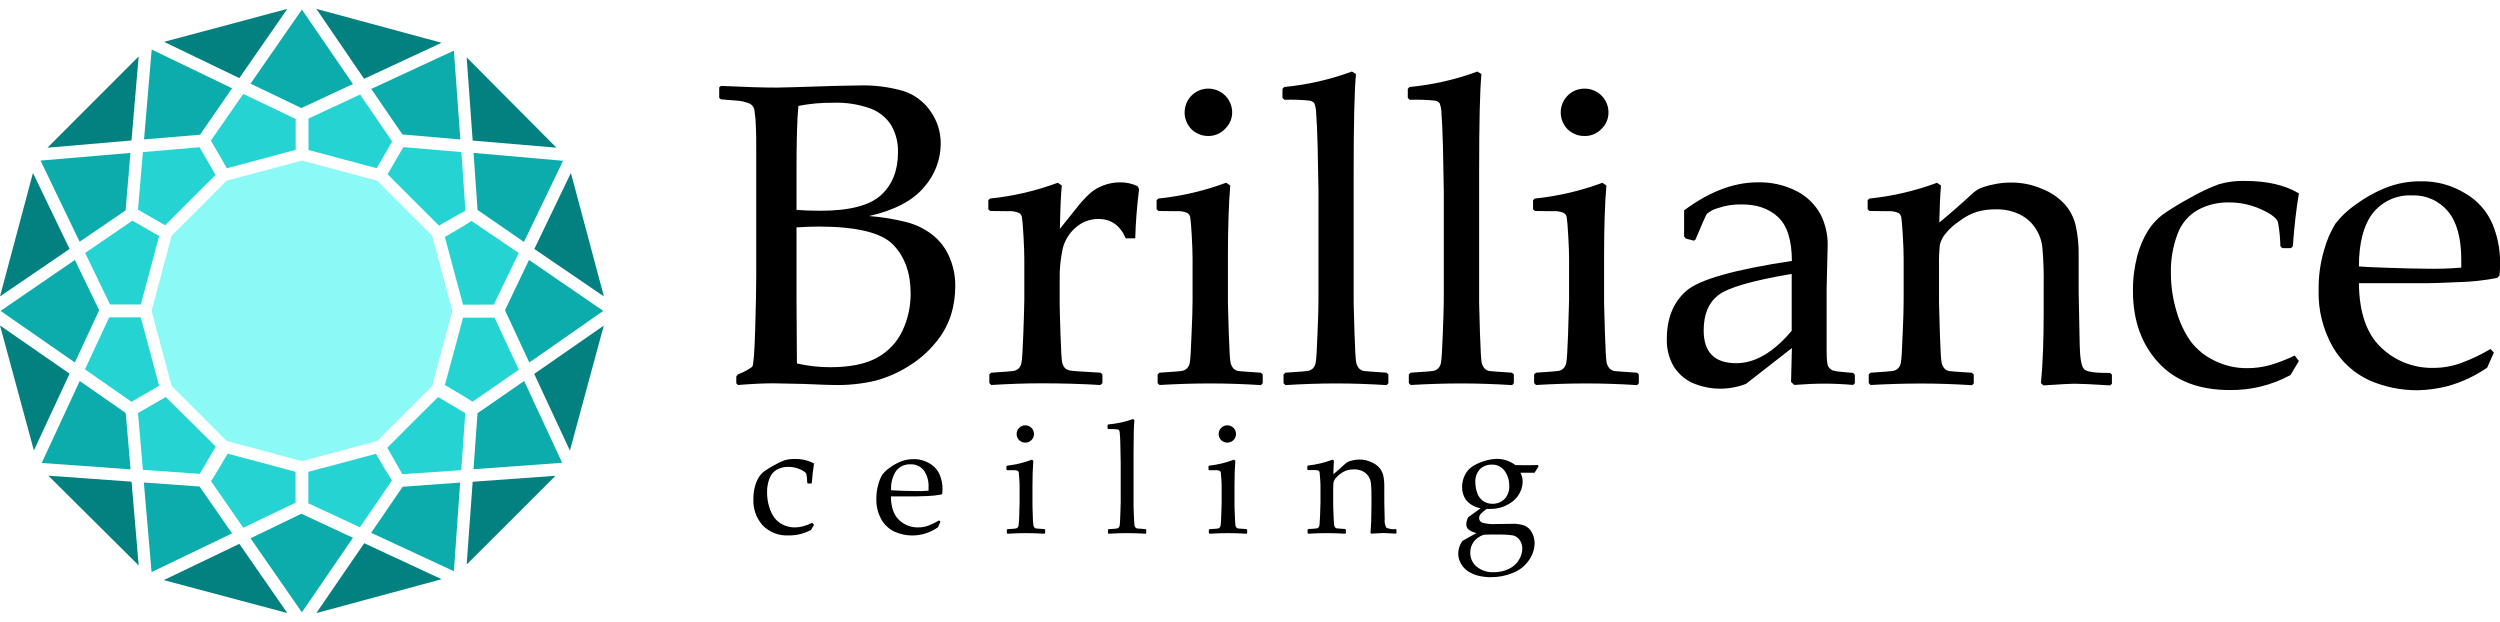 <svg width="193" height="48" viewBox="0 0 193 48" fill="none" xmlns="http://www.w3.org/2000/svg">
<g clip-path="url(#clip0_219_30)">
<path fill-rule="evenodd" clip-rule="evenodd" d="M17.916 6.815L11.71 3.825L11.12 10.765L15.445 10.398L17.916 6.815ZM9.696 16.242L10.07 11.806L3.129 12.396L6.147 18.664L9.696 16.242ZM5.78 20.069L0.043 24.001L5.78 27.986L7.655 23.949L5.78 20.069ZM10.079 36.234L9.706 31.884L6.156 29.413L3.219 35.742L10.079 36.234ZM11.701 44.166L17.916 41.176L15.405 37.559L11.105 37.25L11.701 44.166ZM27.248 41.516L23.263 39.662L19.34 41.556L23.306 47.273L27.248 41.516ZM35.041 44.098L35.523 37.253L31.084 37.577L28.653 41.133L35.041 44.098ZM36.864 31.9L36.555 36.224L43.4 35.727L40.465 29.413L36.864 31.9ZM46.575 24.001L40.839 20.069L38.986 23.949L40.861 27.986L46.575 24.001ZM36.558 11.806L36.867 16.208L40.45 18.679L43.468 12.412L36.558 11.806ZM35.538 10.768L35.041 3.908L28.659 6.864L31.066 10.379L35.538 10.768ZM23.263 8.341L27.248 6.487L23.306 0.739L19.34 6.459L23.263 8.341Z" fill="#0CACAC"/>
<path fill-rule="evenodd" clip-rule="evenodd" d="M36.026 43.582L42.881 36.731L36.49 37.191L36.026 43.582ZM24.421 47.329L34.09 44.716L28.119 41.936L24.421 47.329ZM12.643 44.784L22.182 47.329L18.475 41.985L12.643 44.784ZM3.731 36.722L10.706 43.653L10.156 37.185L3.731 36.722ZM0 25.126L2.616 34.776L5.372 28.848L0 25.126ZM2.545 13.351L0 22.883L5.372 19.22L2.545 13.351ZM10.706 4.356L3.663 11.402L10.15 10.843L10.706 4.356ZM22.182 0.686L12.665 3.231L18.475 6.03L22.182 0.686ZM34.09 3.302L24.421 0.686L28.109 6.083L34.09 3.302ZM42.958 11.402L36.026 4.427L36.49 10.852L42.958 11.402ZM46.621 22.883L44.073 13.351L41.25 19.22L46.621 22.883ZM43.996 34.785L46.612 25.135L41.24 28.866L43.996 34.785Z" fill="#038080"/>
<path fill-rule="evenodd" clip-rule="evenodd" d="M33.892 17.419C34.787 16.903 35.495 16.492 35.878 16.295L35.93 16.258L35.621 11.742L31.136 11.358L29.922 13.45L31.893 15.421L33.892 17.419Z" fill="#26D3D3"/>
<path fill-rule="evenodd" clip-rule="evenodd" d="M29.086 12.989C29.654 12.004 30.08 11.253 30.272 10.923L27.801 7.297L23.816 9.15V11.581L26.457 12.288L29.086 12.989Z" fill="#26D3D3"/>
<path fill-rule="evenodd" clip-rule="evenodd" d="M22.827 11.569C22.827 10.444 22.827 9.579 22.827 9.187L18.781 7.25L16.279 10.852L17.514 12.989L20.165 12.282L22.827 11.569Z" fill="#26D3D3"/>
<path fill-rule="evenodd" clip-rule="evenodd" d="M16.643 13.502L15.408 11.368L11.031 11.741L10.654 16.189L12.748 17.391L14.719 15.42L16.643 13.502Z" fill="#26D3D3"/>
<path fill-rule="evenodd" clip-rule="evenodd" d="M12.285 18.219C11.299 17.654 10.543 17.228 10.218 17.033L6.573 19.529L8.491 23.504C8.884 23.504 9.749 23.504 10.873 23.504L11.587 20.845L12.285 18.219Z" fill="#26D3D3"/>
<path fill-rule="evenodd" clip-rule="evenodd" d="M10.864 24.499H8.43L6.558 28.515L10.15 31.02L12.284 29.784L11.577 27.134L10.864 24.499Z" fill="#26D3D3"/>
<path fill-rule="evenodd" clip-rule="evenodd" d="M12.801 30.649L10.654 31.884L11.031 36.271L15.423 36.58L16.659 34.479L14.734 32.561L12.801 30.649Z" fill="#26D3D3"/>
<path fill-rule="evenodd" clip-rule="evenodd" d="M17.576 35.023C17.002 35.999 16.548 36.765 16.288 37.148L18.781 40.74L22.818 38.807C22.818 38.421 22.818 37.55 22.818 36.425L20.159 35.709L17.576 35.023Z" fill="#26D3D3"/>
<path fill-rule="evenodd" clip-rule="evenodd" d="M23.803 36.425V38.856L27.788 40.709L30.259 37.089C29.997 36.691 29.552 35.959 29.023 35.032L26.453 35.721L23.803 36.425Z" fill="#26D3D3"/>
<path fill-rule="evenodd" clip-rule="evenodd" d="M29.898 34.569L31.032 36.555L31.066 36.607L35.609 36.298L35.918 31.894L33.821 30.649L31.893 32.567L29.898 34.569Z" fill="#26D3D3"/>
<path fill-rule="evenodd" clip-rule="evenodd" d="M34.343 29.722C35.319 30.3 36.088 30.751 36.48 31.013L40.054 28.542L38.179 24.526H35.748L35.041 27.168L34.343 29.722Z" fill="#26D3D3"/>
<path fill-rule="evenodd" clip-rule="evenodd" d="M38.127 23.513L40.045 19.529L36.4 17.058C36.002 17.32 35.27 17.765 34.343 18.293L35.032 20.866L35.748 23.523L38.127 23.513Z" fill="#26D3D3"/>
<path fill-rule="evenodd" clip-rule="evenodd" d="M23.306 12.396L26.21 13.172L29.113 13.947L31.233 16.075L33.361 18.194L34.139 21.098L34.914 24.002L34.139 26.905L33.361 29.8L31.236 31.925L29.113 34.047L26.21 34.822L23.306 35.601L20.403 34.822L17.499 34.047L15.38 31.919L13.252 29.8L12.476 26.905L11.701 24.002L12.476 21.098L13.252 18.194L15.38 16.075L17.499 13.947L20.403 13.172L23.306 12.396Z" fill="#8BF9F5"/>
<path d="M55.653 7.67L55.523 7.559V6.744L55.653 6.632C57.507 6.719 58.937 6.762 59.944 6.762C60.323 6.762 61.824 6.719 64.447 6.632C65.294 6.61 65.912 6.598 66.301 6.598C67.476 6.559 68.65 6.707 69.779 7.037C70.619 7.318 71.343 7.865 71.842 8.597C72.363 9.333 72.637 10.216 72.624 11.117C72.612 12.355 72.15 13.545 71.323 14.466C70.459 15.495 69.05 16.233 67.098 16.678C68.074 16.753 69.042 16.911 69.992 17.15C70.705 17.334 71.373 17.659 71.957 18.108C72.521 18.545 72.969 19.114 73.26 19.767C73.597 20.511 73.763 21.322 73.745 22.139C73.743 22.872 73.634 23.6 73.421 24.301C73.167 25.094 72.758 25.829 72.219 26.463C71.628 27.185 70.917 27.8 70.119 28.283C69.333 28.776 68.479 29.149 67.583 29.389C66.529 29.637 65.449 29.749 64.367 29.722C64.108 29.722 63.327 29.694 62.026 29.639L59.684 29.592C58.949 29.592 58.044 29.636 56.969 29.722L56.842 29.592V29.064L56.969 28.901C57.362 28.757 57.733 28.561 58.072 28.317C58.171 28.209 58.245 27.248 58.3 25.438C58.356 23.628 58.381 22.247 58.381 21.292V15.328V11.636C58.381 10.836 58.381 10.185 58.35 9.687C58.342 9.322 58.309 8.958 58.251 8.597C58.239 8.431 58.176 8.273 58.072 8.143C57.965 8.045 57.837 7.973 57.698 7.933C57.441 7.844 57.173 7.789 56.901 7.769L55.653 7.67ZM61.491 16.205C62.033 16.248 62.645 16.27 63.326 16.27C65.573 16.27 67.134 15.869 68.009 15.068C68.884 14.267 69.323 13.168 69.325 11.769C69.348 11.047 69.174 10.333 68.821 9.703C68.451 9.1 67.89 8.637 67.227 8.387C66.291 8.047 65.297 7.893 64.302 7.933C63.408 7.922 62.514 8.003 61.636 8.177C61.538 9.149 61.489 10.85 61.491 13.28V16.205ZM61.522 28.057C62.365 28.252 63.227 28.35 64.092 28.348C65.639 28.348 66.853 28.098 67.734 27.6C68.581 27.134 69.258 26.412 69.668 25.537C70.094 24.632 70.31 23.642 70.301 22.642C70.301 21.083 69.856 19.837 68.966 18.905C68.077 17.972 66.17 17.5 63.246 17.49C62.758 17.49 62.174 17.512 61.491 17.555V23.115L61.522 28.057ZM81.662 14.108L81.971 14.321C81.903 14.938 81.854 16.066 81.823 17.669L83.058 16.125C83.377 15.705 83.73 15.313 84.115 14.954C84.433 14.669 84.803 14.449 85.205 14.305C85.61 14.153 86.039 14.075 86.472 14.077C86.938 14.073 87.399 14.174 87.821 14.37L87.936 14.596C87.763 16.037 87.665 17.306 87.642 18.401H86.91C86.478 17.404 85.776 16.906 84.813 16.906C84.168 16.896 83.542 17.128 83.058 17.555C82.563 17.973 82.21 18.536 82.048 19.164C81.871 19.964 81.79 20.782 81.807 21.601V23.408C81.807 23.732 81.828 24.528 81.869 25.796C81.91 27.065 81.954 27.797 82.002 27.992C82.039 28.155 82.116 28.306 82.227 28.431C82.347 28.522 82.487 28.584 82.635 28.61C82.808 28.641 83.583 28.697 84.961 28.771L85.106 28.901V29.583L84.946 29.722C83.504 29.636 81.997 29.592 80.423 29.592C79.188 29.592 77.887 29.636 76.522 29.722L76.377 29.574V28.901L76.522 28.771C77.576 28.705 78.167 28.657 78.295 28.626C78.43 28.595 78.554 28.527 78.653 28.431C78.772 28.3 78.846 28.134 78.864 27.958C78.907 27.752 78.951 27.053 78.996 25.861C79.042 24.669 79.068 23.77 79.077 23.164V19.961C79.077 19.529 79.055 18.936 79.012 18.188C78.969 17.441 78.928 16.98 78.897 16.807C78.891 16.73 78.866 16.654 78.823 16.589C78.781 16.524 78.722 16.47 78.653 16.433C78.385 16.324 78.096 16.28 77.807 16.304L76.442 16.288L76.297 16.155V15.457L76.426 15.328C78.216 15.146 79.976 14.736 81.662 14.108ZM93.286 6.842C93.527 6.842 93.766 6.889 93.99 6.981C94.213 7.074 94.415 7.209 94.586 7.38C94.757 7.551 94.892 7.753 94.985 7.976C95.077 8.2 95.124 8.439 95.124 8.68C95.124 8.919 95.075 9.155 94.979 9.374C94.884 9.593 94.745 9.79 94.571 9.953C94.405 10.127 94.205 10.264 93.984 10.358C93.763 10.452 93.526 10.501 93.286 10.5C92.801 10.503 92.334 10.317 91.985 9.981C91.644 9.634 91.452 9.167 91.452 8.68C91.452 8.194 91.644 7.727 91.985 7.38C92.155 7.208 92.358 7.071 92.581 6.979C92.804 6.887 93.044 6.84 93.286 6.842ZM94.666 14.108L94.975 14.321C94.858 15.738 94.798 17.541 94.796 19.733V23.408C94.796 23.647 94.818 24.416 94.861 25.716C94.904 27.004 94.951 27.758 94.994 27.974C95.026 28.148 95.104 28.311 95.219 28.446C95.317 28.545 95.442 28.613 95.578 28.641C95.717 28.663 96.304 28.706 97.332 28.771L97.481 28.901V29.583L97.351 29.731C95.996 29.645 94.689 29.602 93.431 29.602C92.173 29.602 90.867 29.642 89.514 29.722L89.369 29.574V28.901L89.514 28.771C90.566 28.705 91.157 28.657 91.287 28.626C91.422 28.594 91.546 28.527 91.645 28.431C91.765 28.3 91.838 28.134 91.856 27.958C91.899 27.752 91.942 27.053 91.985 25.861C92.041 24.669 92.066 23.77 92.066 23.164V19.961C92.066 19.529 92.044 18.936 92.004 18.188C91.964 17.441 91.92 16.98 91.889 16.807C91.882 16.73 91.857 16.655 91.814 16.59C91.772 16.525 91.714 16.471 91.645 16.433C91.378 16.324 91.088 16.28 90.799 16.304L89.434 16.288L89.289 16.155V15.457L89.418 15.328C91.207 15.146 92.966 14.736 94.651 14.108H94.666ZM104.372 5.526L104.681 5.721C104.563 6.957 104.504 9.455 104.502 13.215V23.408C104.502 23.647 104.523 24.416 104.567 25.716C104.61 27.015 104.653 27.768 104.696 27.974C104.729 28.149 104.808 28.312 104.925 28.446C105.022 28.545 105.147 28.613 105.283 28.641C105.425 28.662 106.01 28.705 107.038 28.771L107.183 28.901V29.583L107.053 29.731C105.7 29.645 104.395 29.602 103.136 29.602C101.901 29.602 100.591 29.645 99.235 29.731L99.09 29.583V28.901L99.235 28.771C100.285 28.706 100.878 28.657 101.008 28.626C101.143 28.594 101.267 28.527 101.366 28.431C101.483 28.299 101.556 28.134 101.576 27.958C101.62 27.752 101.663 27.053 101.706 25.861C101.762 24.669 101.786 23.77 101.786 23.164V14.744L101.722 11.297C101.691 10.095 101.651 9.258 101.61 8.795C101.615 8.511 101.565 8.229 101.462 7.964C101.373 7.864 101.254 7.795 101.122 7.769C100.469 7.703 99.811 7.682 99.155 7.704L99.006 7.559V6.864L99.136 6.716C100.92 6.546 102.675 6.146 104.356 5.526H104.372ZM114.059 5.526L114.368 5.721C114.248 6.957 114.189 9.455 114.189 13.215V23.408C114.189 23.647 114.21 24.416 114.253 25.716C114.297 27.015 114.34 27.768 114.383 27.974C114.415 28.149 114.494 28.313 114.612 28.446C114.708 28.545 114.832 28.613 114.967 28.641C115.109 28.663 115.693 28.706 116.725 28.771L116.87 28.901V29.583L116.74 29.731C115.385 29.645 114.079 29.602 112.823 29.602C111.567 29.602 110.262 29.642 108.906 29.722L108.761 29.574V28.901L108.906 28.771C109.961 28.705 110.552 28.657 110.68 28.626C110.815 28.596 110.939 28.528 111.038 28.431C111.157 28.3 111.231 28.134 111.248 27.958C111.291 27.742 111.337 27.032 111.381 25.861C111.424 24.69 111.461 23.77 111.461 23.164V14.744L111.396 11.297C111.362 10.095 111.325 9.258 111.282 8.795C111.287 8.511 111.238 8.229 111.137 7.964C111.047 7.863 110.926 7.795 110.794 7.769C110.14 7.703 109.483 7.682 108.826 7.704L108.681 7.559V6.864L108.811 6.716C110.599 6.547 112.358 6.148 114.043 5.526H114.059ZM122.322 6.842C122.565 6.84 122.805 6.886 123.03 6.977C123.255 7.068 123.46 7.203 123.632 7.374C123.805 7.545 123.941 7.749 124.035 7.973C124.128 8.197 124.176 8.438 124.175 8.68C124.177 8.918 124.129 9.154 124.036 9.373C123.944 9.591 123.807 9.789 123.635 9.953C123.466 10.13 123.262 10.27 123.036 10.364C122.81 10.459 122.567 10.505 122.322 10.5C121.837 10.503 121.37 10.317 121.021 9.981C120.68 9.634 120.488 9.167 120.488 8.68C120.488 8.194 120.68 7.727 121.021 7.38C121.191 7.208 121.394 7.072 121.617 6.98C121.841 6.887 122.08 6.841 122.322 6.842ZM123.706 14.108L124.014 14.321C123.895 15.738 123.835 17.541 123.835 19.733V23.408C123.835 23.647 123.857 24.416 123.9 25.716C123.943 27.015 123.987 27.768 124.03 27.974C124.063 28.149 124.142 28.312 124.259 28.446C124.355 28.545 124.479 28.613 124.614 28.641C124.756 28.662 125.342 28.705 126.371 28.771L126.517 28.901V29.583L126.387 29.731C125.034 29.645 123.728 29.602 122.47 29.602C121.212 29.602 119.915 29.642 118.581 29.722L118.433 29.574V28.901L118.581 28.771C119.631 28.705 120.221 28.657 120.351 28.626C120.486 28.596 120.611 28.528 120.709 28.431C120.828 28.3 120.903 28.134 120.922 27.958C120.966 27.752 121.009 27.053 121.052 25.861C121.095 24.669 121.122 23.77 121.133 23.164V19.961C121.133 19.529 121.111 18.936 121.068 18.188C121.024 17.441 120.987 16.98 120.953 16.807C120.947 16.73 120.922 16.654 120.879 16.589C120.837 16.524 120.778 16.47 120.709 16.433C120.443 16.324 120.153 16.279 119.866 16.304L118.498 16.288L118.352 16.155V15.457L118.482 15.328C120.272 15.145 122.032 14.735 123.718 14.108H123.706ZM130.776 18.58L130.143 18.417L130.013 18.253V16.239C131.941 14.81 133.816 14.089 135.638 14.077C136.716 14.039 137.785 14.279 138.743 14.775C139.504 15.176 140.132 15.793 140.546 16.548C140.928 17.302 141.117 18.14 141.096 18.985L141.016 22.253V27.097C141.016 27.758 141.059 28.159 141.146 28.301C141.226 28.425 141.338 28.525 141.47 28.592C141.688 28.654 141.911 28.692 142.137 28.706L143.064 28.789L143.194 28.934V29.583L143.064 29.716C142.273 29.648 141.538 29.617 140.852 29.617C140.167 29.617 139.425 29.648 138.514 29.716L138.27 29.487L138.335 26.871L134.792 29.633C134.121 29.895 133.405 30.021 132.685 30.005C131.965 29.988 131.255 29.829 130.597 29.537C130.003 29.244 129.507 28.786 129.167 28.218C128.826 27.59 128.657 26.884 128.679 26.17C128.679 24.578 129.177 23.343 130.174 22.463C131.171 21.584 133.89 20.812 138.332 20.146C138.332 18.544 137.974 17.412 137.26 16.749C136.545 16.085 135.582 15.763 134.369 15.782C133.782 15.775 133.199 15.869 132.645 16.06C132.321 16.141 132.021 16.297 131.768 16.514C131.69 16.622 131.4 17.283 130.89 18.497L130.776 18.58ZM138.319 21.147C135.284 21.658 133.393 22.206 132.645 22.791C131.897 23.375 131.524 24.279 131.524 25.503C131.524 27.195 132.364 28.041 134.044 28.039C135.486 28.039 136.911 27.205 138.319 25.537V21.147ZM149.535 14.108L149.844 14.321C149.78 15.048 149.737 16.001 149.714 17.181C150.581 16.464 151.405 15.744 152.186 15.019C152.37 14.84 152.578 14.688 152.803 14.565C153.128 14.429 153.465 14.325 153.81 14.256C154.28 14.146 154.761 14.091 155.244 14.092C156.075 14.085 156.898 14.253 157.659 14.586C158.329 14.845 158.93 15.257 159.414 15.788C159.821 16.254 160.106 16.813 160.245 17.416C160.411 18.179 160.487 18.958 160.473 19.739V22.599C160.473 22.784 160.5 24.134 160.554 26.649C160.576 27.678 160.689 28.296 160.893 28.502C161.097 28.708 161.77 28.805 162.91 28.792L163.04 28.922V29.623L162.91 29.753C161.533 29.666 160.603 29.623 160.13 29.623C159.85 29.623 159.059 29.666 157.755 29.753L157.56 29.574C157.702 28.165 157.773 26.328 157.773 24.063V21.932C157.788 21.01 157.755 20.089 157.675 19.17C157.631 18.618 157.447 18.087 157.14 17.626C156.84 17.163 156.418 16.792 155.92 16.554C155.352 16.28 154.728 16.146 154.098 16.162C153.61 16.153 153.123 16.213 152.652 16.341C152.164 16.494 151.708 16.731 151.302 17.042C150.885 17.314 150.512 17.648 150.196 18.034C149.985 18.283 149.835 18.578 149.758 18.895C149.7 19.457 149.679 20.021 149.693 20.585V23.415C149.693 23.653 149.714 24.423 149.758 25.722C149.801 27.021 149.844 27.774 149.887 27.98C149.921 28.155 149.999 28.318 150.116 28.453C150.213 28.552 150.338 28.62 150.474 28.647C150.613 28.669 151.2 28.712 152.229 28.777L152.374 28.907V29.589L152.247 29.738C150.892 29.651 149.586 29.608 148.328 29.608C147.069 29.608 145.764 29.646 144.411 29.722L144.266 29.574V28.901L144.411 28.771C145.461 28.706 146.054 28.657 146.184 28.626C146.319 28.594 146.442 28.527 146.542 28.431C146.661 28.3 146.735 28.134 146.752 27.958C146.795 27.752 146.839 27.053 146.882 25.861C146.938 24.669 146.962 23.77 146.962 23.164V19.961C146.962 19.529 146.941 18.936 146.897 18.188C146.854 17.441 146.817 16.98 146.783 16.807C146.777 16.73 146.752 16.655 146.71 16.59C146.668 16.525 146.61 16.471 146.542 16.433C146.274 16.324 145.984 16.28 145.696 16.304L144.33 16.288L144.182 16.155V15.457L144.315 15.328C146.104 15.145 147.862 14.735 149.548 14.108H149.535ZM177.475 27.869L176.826 28.956C175.39 29.735 173.777 30.133 172.143 30.111C169.759 30.111 167.917 29.401 166.617 27.98C165.318 26.559 164.667 24.728 164.665 22.488C164.652 21.572 164.762 20.659 164.992 19.773C165.173 19.073 165.457 18.405 165.836 17.79C166.139 17.313 166.525 16.895 166.975 16.554C167.644 16.092 168.338 15.668 169.054 15.284C169.766 14.871 170.511 14.518 171.281 14.228C171.952 14.032 172.65 13.944 173.348 13.969C175.024 13.969 176.4 14.289 177.475 14.929C177.269 16.152 177.112 17.518 177.005 19.025L176.857 19.155H176.19L176.045 19.007C176.033 18.391 175.973 17.778 175.865 17.172C175.791 16.863 175.356 16.52 174.565 16.162C173.779 15.805 172.926 15.623 172.063 15.627C171.237 15.611 170.42 15.807 169.691 16.196C168.96 16.605 168.401 17.263 168.112 18.049C167.746 19.014 167.569 20.041 167.593 21.073C167.591 22.064 167.734 23.049 168.016 23.998C168.248 24.841 168.621 25.638 169.119 26.355C169.61 26.993 170.245 27.505 170.973 27.85C171.761 28.238 172.63 28.434 173.509 28.422C174.086 28.422 174.66 28.345 175.217 28.193C175.882 28.002 176.529 27.752 177.15 27.446L177.475 27.869ZM192.527 27.217L192.008 28.388C191.084 29.021 190.063 29.499 188.984 29.802C188.214 30.004 187.423 30.113 186.627 30.127C185.352 30.133 184.09 29.873 182.921 29.364C181.728 28.818 180.736 27.911 180.085 26.772C179.328 25.436 178.952 23.918 178.998 22.383C178.983 21.343 179.125 20.307 179.418 19.309C179.612 18.588 179.909 17.899 180.298 17.261C180.744 16.69 181.276 16.191 181.873 15.782C182.595 15.25 183.382 14.813 184.215 14.481C185.065 14.153 185.969 13.988 186.881 13.996C188.089 13.971 189.279 14.293 190.309 14.923C191.242 15.457 191.977 16.277 192.407 17.261C192.81 18.224 193.015 19.258 193.009 20.301C193.01 20.627 192.994 20.953 192.96 21.277L192.78 21.456C191.8 21.648 190.805 21.756 189.806 21.78C188.57 21.836 187.747 21.864 187.335 21.864H182.108C182.131 24.107 182.694 25.754 183.798 26.806C184.336 27.328 184.972 27.738 185.67 28.012C186.368 28.286 187.113 28.418 187.863 28.4C188.607 28.402 189.344 28.269 190.041 28.008C190.814 27.721 191.559 27.364 192.268 26.942L192.527 27.217ZM182.108 20.563C182.302 20.594 183.049 20.631 184.351 20.675C185.652 20.718 186.622 20.741 187.261 20.743C188.178 20.766 189.096 20.738 190.01 20.659C190.01 20.4 190.01 20.199 190.01 20.06C190.01 18.38 189.668 17.133 188.984 16.319C188.645 15.911 188.217 15.587 187.732 15.373C187.247 15.159 186.718 15.06 186.189 15.084C185.613 15.059 185.039 15.171 184.515 15.411C183.991 15.651 183.531 16.012 183.174 16.464C182.465 17.389 182.11 18.755 182.108 20.563Z" fill="black"/>
<path d="M62.844 40.515L62.607 40.913C62.081 41.197 61.492 41.342 60.895 41.334C60.523 41.356 60.149 41.299 59.8 41.164C59.452 41.03 59.136 40.822 58.875 40.555C58.387 40.003 58.131 39.284 58.162 38.547C58.157 38.213 58.198 37.879 58.282 37.556C58.349 37.3 58.453 37.056 58.591 36.83C58.702 36.657 58.842 36.504 59.005 36.379C59.25 36.212 59.504 36.057 59.765 35.916C60.026 35.766 60.299 35.636 60.58 35.529C60.825 35.459 61.079 35.428 61.334 35.437C61.86 35.414 62.382 35.535 62.844 35.786C62.767 36.234 62.712 36.731 62.672 37.284L62.619 37.33H62.375L62.319 37.278C62.315 37.052 62.294 36.827 62.255 36.604C62.227 36.49 62.069 36.367 61.779 36.237C61.488 36.105 61.172 36.038 60.852 36.042C60.55 36.037 60.251 36.108 59.984 36.249C59.72 36.399 59.517 36.636 59.41 36.919C59.274 37.274 59.209 37.652 59.218 38.032C59.218 38.393 59.27 38.753 59.373 39.1C59.458 39.408 59.595 39.699 59.777 39.962C59.955 40.194 60.185 40.381 60.447 40.509C60.736 40.65 61.053 40.721 61.374 40.716C61.583 40.716 61.791 40.688 61.992 40.632C62.235 40.563 62.472 40.472 62.699 40.361L62.844 40.515ZM72.602 40.277L72.411 40.703C71.837 41.111 71.151 41.334 70.446 41.34C69.98 41.341 69.519 41.246 69.09 41.062C68.654 40.863 68.291 40.532 68.052 40.117C67.776 39.629 67.638 39.074 67.654 38.513C67.649 38.133 67.701 37.754 67.808 37.389C67.874 37.126 67.978 36.874 68.117 36.642C68.279 36.432 68.473 36.25 68.692 36.101C68.956 35.908 69.244 35.748 69.547 35.625C69.859 35.505 70.19 35.444 70.524 35.446C70.965 35.437 71.399 35.555 71.775 35.786C72.116 35.981 72.384 36.281 72.541 36.642C72.689 36.993 72.765 37.372 72.763 37.754C72.763 37.872 72.757 37.991 72.745 38.109L72.68 38.174C72.321 38.242 71.957 38.283 71.592 38.294C71.135 38.313 70.836 38.322 70.69 38.322H68.781C68.781 39.14 68.995 39.746 69.399 40.135C69.596 40.325 69.829 40.475 70.084 40.574C70.339 40.674 70.611 40.722 70.885 40.716C71.157 40.717 71.427 40.669 71.682 40.574C71.964 40.466 72.236 40.332 72.494 40.175L72.602 40.277ZM68.794 37.846C68.865 37.846 69.14 37.874 69.615 37.889C70.091 37.905 70.446 37.911 70.678 37.911C71.013 37.919 71.348 37.909 71.682 37.883C71.682 37.788 71.682 37.713 71.682 37.664C71.719 37.178 71.587 36.695 71.308 36.295C71.184 36.147 71.027 36.029 70.85 35.95C70.672 35.872 70.479 35.836 70.286 35.844C70.074 35.835 69.864 35.876 69.671 35.964C69.479 36.052 69.311 36.185 69.18 36.351C68.891 36.794 68.756 37.319 68.794 37.846ZM79.154 32.833C79.242 32.833 79.33 32.85 79.411 32.884C79.493 32.918 79.567 32.968 79.629 33.03C79.691 33.093 79.741 33.167 79.774 33.249C79.808 33.33 79.825 33.418 79.824 33.506C79.825 33.593 79.809 33.679 79.775 33.76C79.742 33.84 79.692 33.912 79.63 33.973C79.568 34.036 79.494 34.087 79.412 34.121C79.331 34.155 79.243 34.172 79.154 34.17C78.976 34.172 78.805 34.103 78.678 33.979C78.585 33.885 78.522 33.765 78.497 33.635C78.472 33.505 78.485 33.37 78.536 33.248C78.587 33.126 78.673 33.021 78.782 32.947C78.892 32.873 79.022 32.834 79.154 32.833ZM79.658 35.489L79.772 35.566C79.729 36.086 79.707 36.745 79.707 37.544V38.887C79.707 38.974 79.707 39.255 79.729 39.73C79.73 40.006 79.746 40.281 79.778 40.555C79.79 40.619 79.817 40.678 79.858 40.728C79.895 40.764 79.941 40.789 79.991 40.799C80.044 40.799 80.257 40.824 80.634 40.846L80.686 40.895V41.151L80.637 41.204C80.142 41.173 79.667 41.157 79.207 41.157C78.746 41.157 78.28 41.173 77.779 41.204L77.727 41.151V40.901L77.779 40.852C78.166 40.83 78.382 40.812 78.428 40.799C78.478 40.789 78.523 40.765 78.558 40.728C78.603 40.681 78.63 40.62 78.635 40.555C78.665 40.301 78.681 40.045 78.685 39.789C78.703 39.354 78.712 39.026 78.712 38.804V37.633C78.712 37.475 78.712 37.259 78.691 36.984C78.669 36.709 78.66 36.546 78.647 36.481C78.646 36.452 78.636 36.425 78.621 36.401C78.605 36.377 78.583 36.358 78.558 36.345C78.46 36.306 78.354 36.29 78.249 36.299H77.752L77.696 36.252V35.996L77.746 35.95C78.4 35.879 79.043 35.725 79.658 35.489ZM87.463 32.351L87.575 32.425C87.531 32.879 87.51 33.794 87.51 35.162V38.887C87.51 38.974 87.51 39.255 87.534 39.73C87.559 40.206 87.565 40.478 87.581 40.555C87.594 40.619 87.623 40.678 87.664 40.728C87.7 40.764 87.745 40.788 87.794 40.799C87.846 40.799 88.059 40.824 88.436 40.846L88.489 40.895V41.151L88.442 41.204C87.948 41.173 87.469 41.157 87.009 41.157C86.549 41.157 86.083 41.173 85.585 41.204L85.533 41.151V40.901L85.585 40.852C85.968 40.83 86.184 40.812 86.234 40.799C86.283 40.788 86.328 40.764 86.364 40.728C86.407 40.68 86.434 40.62 86.441 40.555C86.456 40.478 86.472 40.222 86.487 39.789C86.503 39.357 86.518 39.026 86.518 38.804V35.715L86.493 34.455C86.493 34.016 86.469 33.71 86.453 33.528C86.455 33.422 86.437 33.318 86.401 33.219C86.367 33.183 86.323 33.158 86.274 33.148C86.035 33.123 85.794 33.115 85.554 33.123L85.502 33.071V32.821L85.551 32.768C86.204 32.711 86.846 32.571 87.463 32.351ZM94.75 32.833C94.838 32.833 94.926 32.85 95.007 32.884C95.089 32.918 95.163 32.968 95.225 33.03C95.287 33.093 95.337 33.167 95.37 33.249C95.404 33.33 95.421 33.418 95.42 33.506C95.421 33.593 95.405 33.679 95.371 33.76C95.338 33.84 95.288 33.912 95.226 33.973C95.164 34.036 95.09 34.087 95.008 34.121C94.927 34.155 94.839 34.172 94.75 34.17C94.573 34.171 94.402 34.103 94.274 33.979C94.15 33.852 94.08 33.682 94.08 33.505C94.08 33.327 94.15 33.157 94.274 33.031C94.336 32.967 94.41 32.917 94.492 32.883C94.574 32.849 94.662 32.832 94.75 32.833ZM95.254 35.489L95.368 35.566C95.325 36.086 95.303 36.745 95.303 37.544V38.887C95.303 38.974 95.303 39.255 95.328 39.73C95.353 40.206 95.359 40.478 95.374 40.555C95.385 40.62 95.414 40.679 95.457 40.728C95.493 40.764 95.538 40.789 95.587 40.799C95.64 40.799 95.853 40.824 96.23 40.846L96.282 40.895V41.151L96.236 41.204C95.739 41.173 95.263 41.157 94.803 41.157C94.342 41.157 93.876 41.173 93.379 41.204L93.323 41.151V40.901L93.379 40.852C93.762 40.83 93.978 40.812 94.024 40.799C94.074 40.789 94.121 40.764 94.157 40.728C94.2 40.68 94.227 40.62 94.234 40.555C94.25 40.478 94.265 40.222 94.281 39.789C94.296 39.357 94.311 39.026 94.311 38.804V37.633C94.311 37.475 94.311 37.259 94.287 36.984C94.262 36.709 94.256 36.546 94.247 36.481C94.243 36.453 94.234 36.426 94.218 36.402C94.203 36.379 94.182 36.359 94.157 36.345C94.059 36.306 93.953 36.29 93.848 36.299H93.348L93.295 36.252V35.996L93.342 35.95C93.996 35.879 94.639 35.725 95.254 35.489ZM102.868 35.489L102.982 35.566C102.957 35.832 102.942 36.184 102.936 36.611C103.245 36.351 103.554 36.086 103.838 35.817C103.906 35.75 103.984 35.694 104.069 35.65C104.188 35.599 104.311 35.561 104.437 35.536C104.608 35.496 104.783 35.476 104.959 35.477C105.26 35.477 105.558 35.54 105.833 35.662C106.079 35.756 106.299 35.906 106.476 36.101C106.625 36.27 106.731 36.474 106.785 36.694C106.845 36.973 106.873 37.258 106.868 37.544V38.591C106.868 38.656 106.868 39.15 106.899 40.07C106.873 40.301 106.916 40.534 107.022 40.74C107.254 40.84 107.508 40.877 107.758 40.846L107.807 40.895V41.151L107.758 41.198C107.255 41.167 106.915 41.151 106.738 41.151C106.633 41.151 106.343 41.167 105.87 41.198L105.799 41.133C105.849 40.617 105.876 39.947 105.876 39.119V38.34C105.882 38.003 105.87 37.666 105.839 37.33C105.823 37.13 105.756 36.938 105.645 36.771C105.534 36.602 105.379 36.466 105.197 36.379C104.99 36.279 104.762 36.23 104.533 36.237C104.355 36.233 104.177 36.255 104.005 36.302C103.826 36.358 103.659 36.445 103.51 36.558C103.359 36.657 103.223 36.779 103.109 36.919C103.031 37.008 102.976 37.114 102.948 37.228C102.925 37.434 102.917 37.64 102.923 37.846V38.881C102.923 38.968 102.923 39.249 102.948 39.724C102.973 40.2 102.979 40.472 102.995 40.549C103.006 40.613 103.034 40.673 103.078 40.722C103.113 40.758 103.158 40.783 103.208 40.793C103.26 40.793 103.473 40.818 103.85 40.839L103.903 40.889V41.151L103.856 41.204C103.359 41.173 102.883 41.157 102.423 41.157C101.963 41.157 101.496 41.173 100.999 41.204L100.947 41.151V40.901L101.008 40.842C101.391 40.821 101.608 40.802 101.654 40.79C101.704 40.78 101.75 40.755 101.787 40.719C101.83 40.671 101.857 40.61 101.864 40.546C101.864 40.469 101.895 40.212 101.91 39.78C101.926 39.347 101.941 39.017 101.941 38.794V37.624C101.941 37.466 101.941 37.25 101.916 36.975C101.892 36.7 101.886 36.536 101.876 36.472C101.873 36.444 101.863 36.416 101.848 36.393C101.832 36.369 101.811 36.35 101.787 36.336C101.689 36.297 101.583 36.281 101.478 36.289H100.977L100.925 36.243V35.987L100.971 35.94C101.618 35.871 102.253 35.72 102.862 35.489H102.868ZM118.73 35.9L118.776 36.008C118.615 36.258 118.513 36.419 118.467 36.496H117.38C117.489 36.707 117.547 36.941 117.547 37.179C117.546 37.463 117.479 37.743 117.352 37.998C117.226 38.261 117.044 38.493 116.818 38.677C116.581 38.866 116.316 39.016 116.033 39.122C115.715 39.238 115.379 39.294 115.041 39.289H114.766C114.593 39.407 114.433 39.545 114.291 39.7C114.227 39.78 114.191 39.878 114.189 39.981C114.185 40.059 114.206 40.137 114.249 40.203C114.292 40.268 114.354 40.319 114.427 40.348C114.751 40.441 115.088 40.477 115.424 40.456L116.756 40.438C117.084 40.423 117.411 40.473 117.719 40.586C117.957 40.697 118.15 40.885 118.266 41.12C118.402 41.368 118.473 41.645 118.473 41.927C118.464 42.394 118.315 42.848 118.047 43.23C117.746 43.679 117.315 44.025 116.811 44.222C116.269 44.448 115.687 44.563 115.1 44.558C114.772 44.56 114.446 44.523 114.127 44.447C113.844 44.378 113.574 44.261 113.33 44.101C113.103 43.95 112.916 43.747 112.783 43.508C112.649 43.275 112.577 43.011 112.576 42.742C112.578 42.586 112.6 42.43 112.641 42.279C112.697 42.095 112.781 41.921 112.891 41.763L113.982 41.151C113.743 41.102 113.519 40.996 113.33 40.842C113.241 40.736 113.193 40.601 113.197 40.462C113.207 40.276 113.258 40.093 113.346 39.928L114.303 39.239C113.856 39.164 113.452 38.931 113.163 38.581C112.972 38.297 112.871 37.961 112.873 37.618C112.87 37.297 112.941 36.98 113.08 36.691C113.214 36.403 113.428 36.159 113.698 35.99C113.987 35.813 114.299 35.675 114.624 35.579C114.933 35.483 115.253 35.431 115.576 35.424C116.087 35.429 116.583 35.598 116.99 35.906C117.729 35.922 118.306 35.916 118.73 35.9ZM113.898 37.281C113.904 37.546 113.952 37.809 114.041 38.059C114.123 38.309 114.284 38.525 114.498 38.677C114.71 38.821 114.961 38.896 115.217 38.893C115.554 38.9 115.879 38.776 116.126 38.547C116.264 38.407 116.37 38.238 116.437 38.052C116.504 37.867 116.529 37.669 116.512 37.472C116.517 37.074 116.394 36.684 116.163 36.36C116.052 36.202 115.903 36.074 115.73 35.988C115.557 35.902 115.364 35.861 115.171 35.869C115.001 35.863 114.831 35.891 114.671 35.952C114.512 36.013 114.367 36.106 114.244 36.224C114.118 36.367 114.022 36.534 113.963 36.715C113.903 36.897 113.881 37.088 113.898 37.278V37.281ZM115.641 41.266C115.001 41.266 114.634 41.266 114.535 41.29C114.387 41.331 114.247 41.399 114.124 41.491C113.931 41.618 113.772 41.792 113.664 41.997C113.556 42.202 113.502 42.43 113.506 42.662C113.5 42.87 113.542 43.077 113.629 43.267C113.716 43.456 113.845 43.623 114.007 43.755C114.385 44.052 114.858 44.201 115.338 44.175C115.737 44.179 116.131 44.09 116.49 43.916C116.814 43.767 117.085 43.522 117.265 43.215C117.425 42.962 117.514 42.67 117.522 42.371C117.528 42.123 117.454 41.879 117.309 41.676C117.18 41.492 116.983 41.365 116.762 41.324C116.39 41.277 116.015 41.256 115.641 41.263V41.266Z" fill="black"/>
</g>
<defs>
<clipPath id="clip0_219_30">
<rect width="193" height="46.627" fill="white" transform="translate(0 0.686)"/>
</clipPath>
</defs>
</svg>
